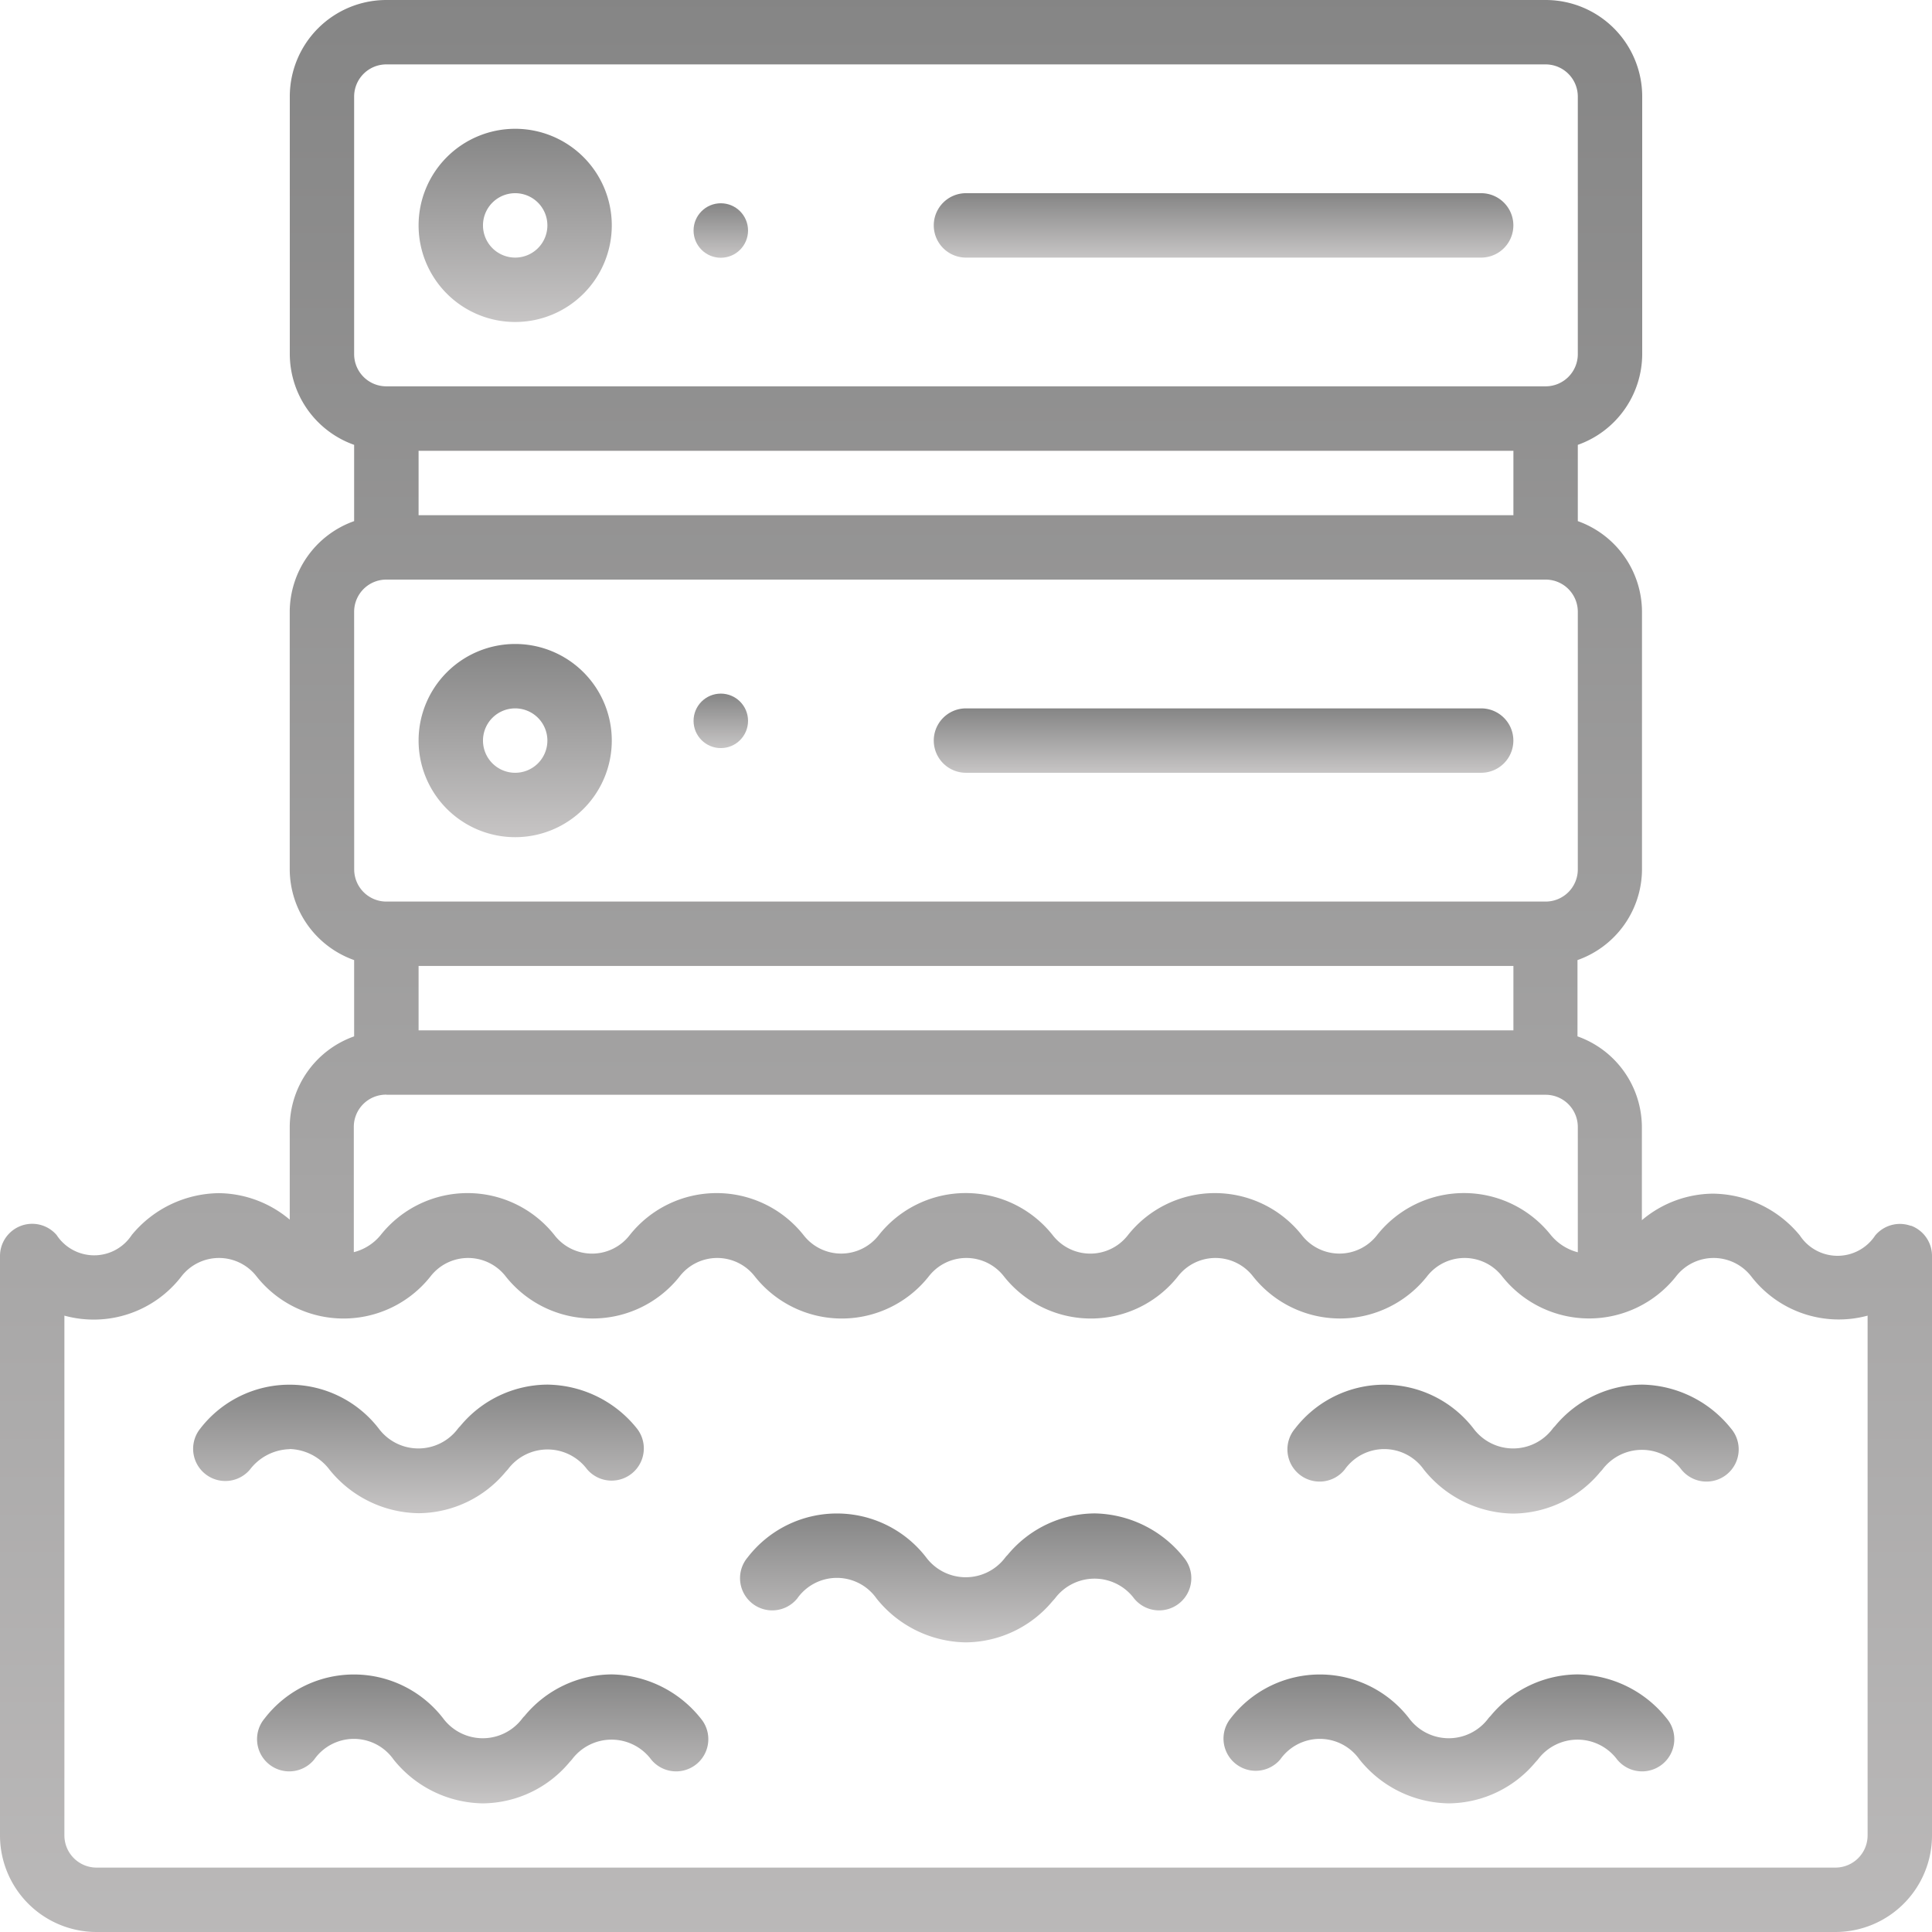 <svg xmlns="http://www.w3.org/2000/svg" width="35.461" height="35.461" viewBox="0 0 35.461 35.461">
    <defs>
        <linearGradient id="linear-gradient" x1=".5" x2=".5" y2="1" gradientUnits="objectBoundingBox">
            <stop offset="0" stop-color="#858585"/>
            <stop offset="1" stop-color="#c7c5c5"/>
        </linearGradient>
        <style>
            .cls-1{fill:url(#linear-gradient)}
        </style>
    </defs>
    <g id="Page-1" transform="translate(0 0)">
        <g id="_048---Data-Lake" transform="translate(0 0)">
            <path id="Shape" d="M14.773 7.546A1.773 1.773 0 1 0 13 5.773a1.773 1.773 0 0 0 1.773 1.773zm0-2.364a.591.591 0 1 1-.591.591.591.591 0 0 1 .591-.591z" class="cls-1" transform="translate(-5.317 -1.636)"/>
            <circle id="Oval" cx=".5" cy=".5" r=".5" class="cls-1" transform="translate(12.73 3.731)"/>
            <path id="Shape-2" d="M29.591 7.182h9.456a.591.591 0 1 0 0-1.182h-9.456a.591.591 0 1 0 0 1.182z" class="cls-1" transform="translate(-11.861 -2.454)"/>
            <path id="Shape-3" d="M14.773 23.546A1.773 1.773 0 1 0 13 21.773a1.773 1.773 0 0 0 1.773 1.773zm0-2.364a.591.591 0 1 1-.591.591.591.591 0 0 1 .591-.591z" class="cls-1" transform="translate(-5.317 -8.18)"/>
            <circle id="Oval-2" cx=".5" cy=".5" r=".5" class="cls-1" transform="translate(12.73 12.731)"/>
            <path id="Shape-4" d="M29.591 23.182h9.456a.591.591 0 1 0 0-1.182h-9.456a.591.591 0 1 0 0 1.182z" class="cls-1" transform="translate(-11.861 -8.998)"/>
            <path id="Shape-5" d="M35.073 22.5a.591.591 0 0 0-.655.177.827.827 0 0 1-1.382 0 2.092 2.092 0 0 0-1.6-.768 2.045 2.045 0 0 0-1.3.487v-1.71a1.773 1.773 0 0 0-1.182-1.664v-1.4a1.773 1.773 0 0 0 1.184-1.664v-4.729a1.773 1.773 0 0 0-1.178-1.664v-1.4A1.773 1.773 0 0 0 30.142 6.5V1.773A1.773 1.773 0 0 0 28.369 0H7.092a1.773 1.773 0 0 0-1.773 1.773V6.5A1.773 1.773 0 0 0 6.5 8.165v1.4a1.773 1.773 0 0 0-1.182 1.664v4.728A1.773 1.773 0 0 0 6.5 17.622v1.4a1.773 1.773 0 0 0-1.182 1.664v1.7a2.047 2.047 0 0 0-1.3-.486 2.1 2.1 0 0 0-1.6.768.824.824 0 0 1-1.379 0A.591.591 0 0 0 0 23.05v10.638a1.773 1.773 0 0 0 1.773 1.773h31.915a1.773 1.773 0 0 0 1.773-1.773V23.05a.591.591 0 0 0-.388-.554zm-27.39-4.77h20.095v1.182H7.683zm0-9.456h20.095v1.182H7.683zM6.5 1.773a.591.591 0 0 1 .591-.591h21.278a.591.591 0 0 1 .591.591V6.5a.591.591 0 0 1-.591.591H7.092A.591.591 0 0 1 6.5 6.5zm0 9.456a.591.591 0 0 1 .591-.591h21.278a.591.591 0 0 1 .591.591v4.728a.591.591 0 0 1-.591.591H7.092a.591.591 0 0 1-.591-.591zm.591 8.865h21.278a.591.591 0 0 1 .591.591v2.3a.946.946 0 0 1-.494-.315 2.035 2.035 0 0 0-3.191 0 .873.873 0 0 1-1.381 0 2.036 2.036 0 0 0-3.191 0 .873.873 0 0 1-1.382 0 2.035 2.035 0 0 0-3.191 0 .873.873 0 0 1-1.381 0 2.036 2.036 0 0 0-3.191 0 .872.872 0 0 1-1.381 0 2.036 2.036 0 0 0-3.191 0 .931.931 0 0 1-.492.313v-2.3a.591.591 0 0 1 .6-.591zm27.188 13.594a.591.591 0 0 1-.591.591H1.773a.591.591 0 0 1-.591-.591v-9.54a2.031 2.031 0 0 0 2.147-.719.872.872 0 0 1 1.381 0 2.035 2.035 0 0 0 3.191 0 .873.873 0 0 1 1.382 0 2.036 2.036 0 0 0 3.191 0 .872.872 0 0 1 1.381 0 2.035 2.035 0 0 0 3.191 0 .873.873 0 0 1 1.382 0 2.035 2.035 0 0 0 3.191 0 .872.872 0 0 1 1.381 0 2.036 2.036 0 0 0 3.191 0 .873.873 0 0 1 1.382 0 2.035 2.035 0 0 0 3.189 0 .873.873 0 0 1 1.382 0 2.028 2.028 0 0 0 2.135.719z" class="cls-1" transform="translate(0 0)"/>
            <path id="Shape-6" d="M7.773 44.182a.952.952 0 0 1 .728.378 2.135 2.135 0 0 0 1.637.8 2.093 2.093 0 0 0 1.6-.763.558.558 0 0 0 .04-.044.907.907 0 0 1 1.451 0 .591.591 0 0 0 .911-.753 2.136 2.136 0 0 0-1.64-.8 2.09 2.09 0 0 0-1.6.763.456.456 0 0 0-.04.044.907.907 0 0 1-1.454 0 2.068 2.068 0 0 0-3.276 0 .591.591 0 0 0 .911.753.946.946 0 0 1 .726-.375z" class="cls-1" transform="translate(-2.454 -17.586)"/>
            <path id="Shape-7" d="M29.5 47a2.09 2.09 0 0 0-1.6.763.456.456 0 0 0-.04.044.907.907 0 0 1-1.454 0 2.068 2.068 0 0 0-3.276 0 .591.591 0 1 0 .911.753.889.889 0 0 1 1.453 0 2.135 2.135 0 0 0 1.637.807 2.093 2.093 0 0 0 1.6-.763.56.56 0 0 0 .04-.044.907.907 0 0 1 1.451 0 .591.591 0 1 0 .911-.753A2.136 2.136 0 0 0 29.5 47z" class="cls-1" transform="translate(-9.407 -19.222)"/>
            <path id="Shape-8" d="M14.5 52a2.09 2.09 0 0 0-1.6.763.456.456 0 0 0-.04.044.907.907 0 0 1-1.454 0 2.068 2.068 0 0 0-3.276 0 .591.591 0 1 0 .911.753.889.889 0 0 1 1.453 0 2.135 2.135 0 0 0 1.637.807 2.093 2.093 0 0 0 1.6-.763.56.56 0 0 0 .04-.044.907.907 0 0 1 1.451 0 .591.591 0 1 0 .911-.753A2.136 2.136 0 0 0 14.5 52z" class="cls-1" transform="translate(-3.272 -21.267)"/>
            <path id="Shape-9" d="M44.5 52a2.09 2.09 0 0 0-1.6.763.456.456 0 0 0-.04.044.907.907 0 0 1-1.454 0 2.068 2.068 0 0 0-3.276 0 .591.591 0 0 0 .911.753.889.889 0 0 1 1.453 0 2.135 2.135 0 0 0 1.637.807 2.093 2.093 0 0 0 1.6-.763.56.56 0 0 0 .04-.044.907.907 0 0 1 1.451 0 .591.591 0 1 0 .911-.753A2.136 2.136 0 0 0 44.5 52z" class="cls-1" transform="translate(-15.542 -21.267)"/>
            <path id="Shape-10" d="M46.5 43a2.09 2.09 0 0 0-1.6.763.456.456 0 0 0-.04.044.907.907 0 0 1-1.454 0 2.068 2.068 0 0 0-3.276 0 .591.591 0 1 0 .911.753.889.889 0 0 1 1.453 0 2.135 2.135 0 0 0 1.637.807 2.093 2.093 0 0 0 1.6-.763.559.559 0 0 0 .04-.044.907.907 0 0 1 1.451 0 .591.591 0 1 0 .911-.753A2.136 2.136 0 0 0 46.5 43z" class="cls-1" transform="translate(-16.36 -17.586)"/>
        </g>
    </g>
</svg>
